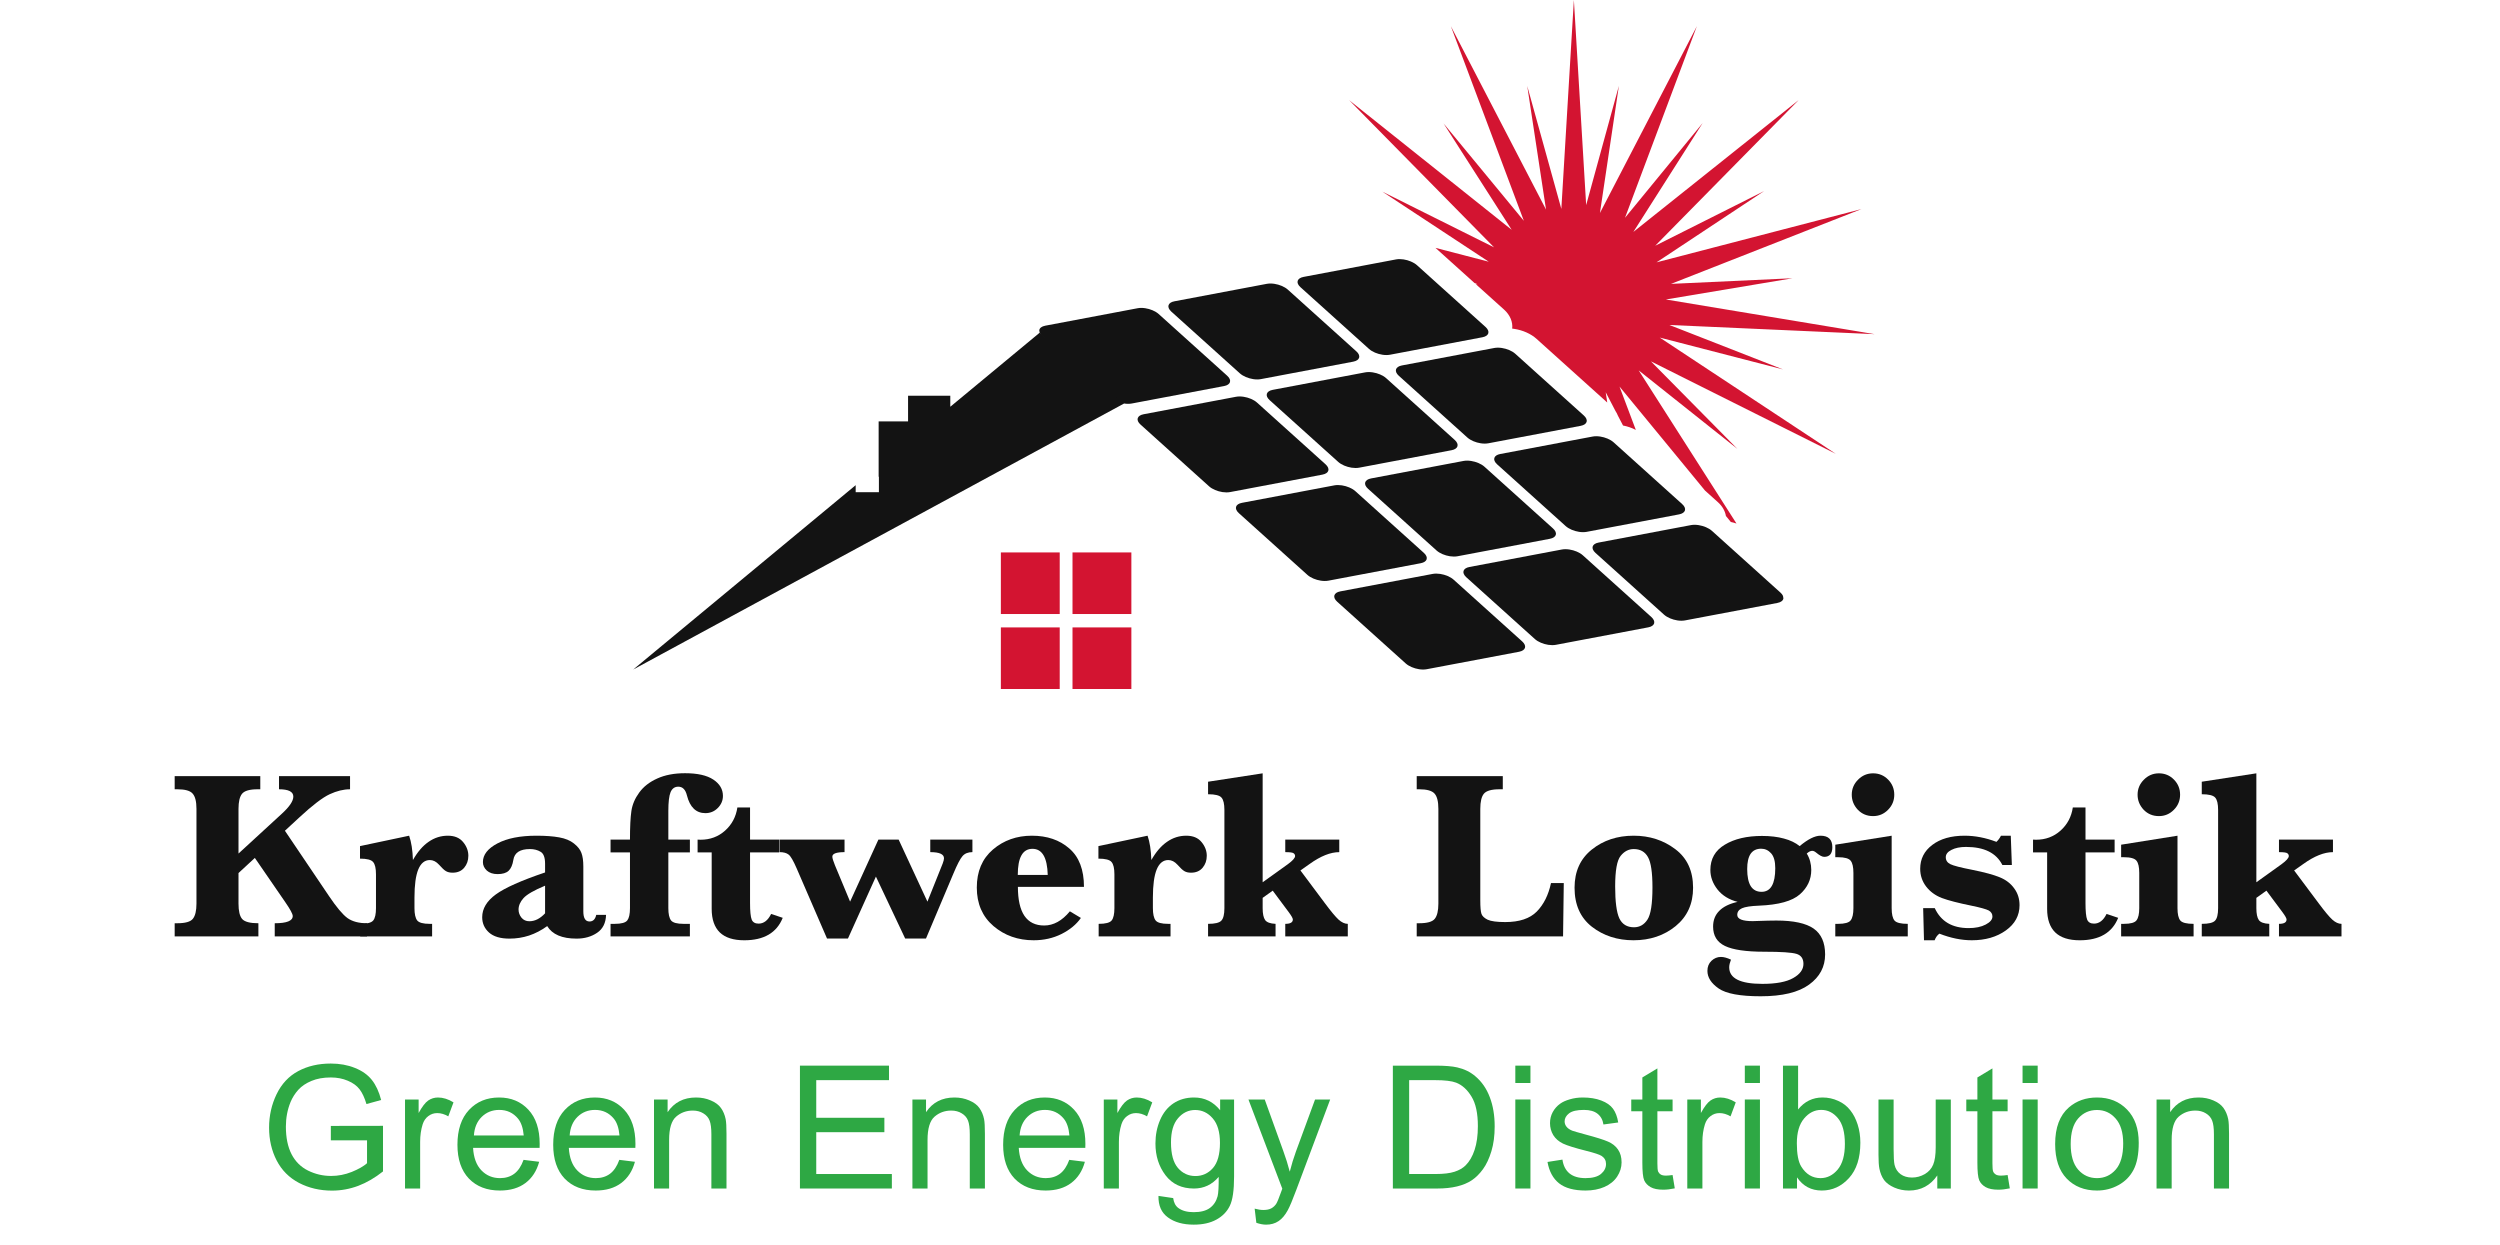 <svg width="263" height="131" viewBox="0 0 263 131" fill="none" xmlns="http://www.w3.org/2000/svg">
<path d="M174.606 35.513L187.581 38.867L175.618 34.187L197.215 35.155L175.249 31.505L188.575 29.271L175.789 29.864L195.831 21.993L174.266 27.599L185.583 20.102L174.13 25.852L189.216 10.53L171.829 24.399L179.119 12.944L170.949 22.913L178.512 2.752L168.312 22.41L170.306 9.033L166.864 21.578L165.572 0L164.253 21.978L160.666 9.049L162.643 22.05L152.629 2.752L160.31 23.231L151.861 12.984L159.031 24.177L141.925 10.533L157.175 26.021L145.42 20.161L156.618 27.533L151.012 26.076L155.117 29.771L155.449 29.901L155.253 29.892L158.235 32.576C158.856 33.136 159.161 33.862 159.084 34.571C159.154 34.578 159.226 34.587 159.297 34.597C160.203 34.736 161.059 35.118 161.644 35.647L169.082 42.345L168.92 41.263L169.948 43.238C170.052 43.392 170.135 43.554 170.199 43.719L170.743 44.764C171.221 44.856 171.682 45.016 172.09 45.229L170.37 40.664L179.365 51.605L180.734 52.838C181.195 53.253 181.48 53.76 181.566 54.282L182.083 54.912C182.285 54.956 182.485 55.011 182.678 55.077L172.39 38.965L182.772 47.222L173.678 38.015L193.128 47.744L174.606 35.513Z" fill="#D31431"/>
<path d="M136.81 30.215L144.022 36.709C144.36 37.014 144.899 37.236 145.428 37.317C145.709 37.361 145.988 37.363 146.231 37.317L155.948 35.48C156.648 35.349 156.795 34.861 156.275 34.394L149.066 27.899C148.726 27.595 148.188 27.373 147.66 27.291C147.379 27.248 147.1 27.245 146.859 27.291L137.142 29.129C136.437 29.26 136.29 29.747 136.81 30.215Z" fill="#131313"/>
<path d="M147.155 39.532L154.364 46.026C154.704 46.331 155.242 46.553 155.771 46.634C156.052 46.678 156.33 46.68 156.574 46.634L166.291 44.797C166.991 44.665 167.138 44.178 166.618 43.71L159.406 37.216C159.068 36.911 158.529 36.689 158 36.608C157.719 36.564 157.44 36.562 157.197 36.608L147.48 38.445C146.782 38.577 146.635 39.064 147.155 39.532Z" fill="#131313"/>
<path d="M157.499 48.848L164.708 55.342C165.049 55.647 165.586 55.869 166.115 55.95C166.396 55.994 166.674 55.996 166.918 55.95L176.635 54.113C177.335 53.981 177.482 53.494 176.962 53.027L169.752 46.533C169.412 46.227 168.875 46.006 168.346 45.925C168.065 45.881 167.787 45.879 167.543 45.925L157.826 47.761C157.126 47.893 156.981 48.38 157.499 48.848Z" fill="#131313"/>
<path d="M187.572 62.692C187.524 62.578 187.436 62.46 187.307 62.343L180.097 55.849C179.759 55.544 179.22 55.323 178.691 55.241C178.41 55.197 178.131 55.195 177.888 55.241L168.171 57.078C167.471 57.21 167.324 57.697 167.844 58.165L175.053 64.659C175.393 64.964 175.931 65.186 176.459 65.267C176.74 65.311 177.019 65.313 177.263 65.267L186.98 63.43C187.368 63.357 187.585 63.173 187.614 62.947L187.572 62.692Z" fill="#131313"/>
<path d="M123.223 32.782L130.433 39.276C130.773 39.581 131.31 39.803 131.839 39.884C132.12 39.928 132.399 39.93 132.642 39.884L142.359 38.047C143.059 37.915 143.206 37.428 142.686 36.961L135.477 30.467C135.136 30.162 134.599 29.94 134.07 29.859C133.789 29.815 133.511 29.813 133.267 29.859L123.55 31.696C122.85 31.827 122.706 32.312 123.223 32.782Z" fill="#131313"/>
<path d="M153.031 46.276L145.822 39.782C145.484 39.477 144.944 39.255 144.415 39.174C144.135 39.13 143.856 39.128 143.612 39.174L133.895 41.011C133.196 41.143 133.048 41.63 133.568 42.097L140.78 48.592C141.118 48.897 141.658 49.118 142.184 49.2C142.465 49.243 142.744 49.246 142.987 49.2L152.704 47.362C153.404 47.231 153.551 46.746 153.031 46.276Z" fill="#131313"/>
<path d="M143.915 51.416L151.124 57.91C151.464 58.215 152.002 58.436 152.53 58.518C152.811 58.561 153.09 58.564 153.333 58.518L163.05 56.681C163.75 56.549 163.897 56.062 163.377 55.594L156.166 49.1C155.828 48.795 155.288 48.573 154.759 48.492C154.479 48.448 154.2 48.446 153.959 48.492L144.242 50.329C143.542 50.461 143.395 50.948 143.915 51.416Z" fill="#131313"/>
<path d="M173.722 64.911L166.512 58.417C166.174 58.112 165.635 57.89 165.106 57.809C164.825 57.765 164.546 57.763 164.303 57.809L154.586 59.646C153.886 59.778 153.739 60.265 154.259 60.732L161.468 67.227C161.808 67.532 162.346 67.753 162.875 67.835C163.155 67.878 163.434 67.881 163.678 67.835L173.395 65.997C174.094 65.866 174.239 65.379 173.722 64.911Z" fill="#131313"/>
<path d="M129.099 39.527L121.889 33.033C121.549 32.728 121.012 32.506 120.483 32.425C120.202 32.381 119.923 32.379 119.682 32.425L109.965 34.262C109.577 34.334 109.359 34.519 109.331 34.745L109.373 34.999C109.421 35.114 109.509 35.232 109.638 35.348L116.847 41.843C117.188 42.148 117.725 42.369 118.254 42.45C118.535 42.494 118.813 42.496 119.057 42.45L128.774 40.613C129.472 40.482 129.619 39.995 129.099 39.527Z" fill="#131313"/>
<path d="M139.446 48.843L132.236 42.349C131.896 42.044 131.359 41.822 130.83 41.741C130.549 41.697 130.271 41.695 130.027 41.741L120.31 43.578C119.61 43.71 119.463 44.197 119.983 44.664L127.192 51.159C127.53 51.464 128.07 51.685 128.599 51.767C128.88 51.81 129.158 51.813 129.402 51.767L139.119 49.93C139.819 49.798 139.966 49.313 139.446 48.843Z" fill="#131313"/>
<path d="M149.789 58.162L142.58 51.668C142.24 51.363 141.702 51.142 141.174 51.06C140.893 51.017 140.614 51.014 140.373 51.06L130.656 52.897C129.956 53.029 129.809 53.516 130.329 53.984L137.54 60.478C137.88 60.783 138.418 61.005 138.947 61.086C139.227 61.13 139.506 61.132 139.75 61.086L149.467 59.249C150.162 59.115 150.309 58.63 149.789 58.162Z" fill="#131313"/>
<path d="M160.134 67.478L152.923 60.984C152.585 60.679 152.045 60.457 151.519 60.376C151.238 60.333 150.959 60.33 150.715 60.376L140.998 62.213C140.299 62.345 140.152 62.832 140.671 63.3L147.881 69.794C148.221 70.099 148.759 70.321 149.287 70.402C149.568 70.446 149.847 70.448 150.09 70.402L159.807 68.565C160.507 68.431 160.654 67.946 160.134 67.478Z" fill="#131313"/>
<path d="M111.482 58.116H105.291V64.595H111.482V58.116Z" fill="#D31431"/>
<path d="M119.02 58.116H112.828V64.595H119.02V58.116Z" fill="#D31431"/>
<path d="M111.482 66.004H105.291V72.483H111.482V66.004Z" fill="#D31431"/>
<path d="M119.02 66.004H112.828V72.483H119.02V66.004Z" fill="#D31431"/>
<path d="M109.37 35.002L99.971 42.79V41.634H95.528V44.333H92.433V50.149H92.461V51.782H90.017V51.04L66.612 70.435L118.254 42.45L109.37 35.002Z" fill="#131313"/>
<path d="M237.369 94.455V95.536C237.369 96.125 237.456 96.543 237.631 96.792C237.805 97.032 238.17 97.164 238.727 97.189V98.507H231.626V97.189C232.349 97.189 232.814 97.077 233.022 96.854C233.237 96.63 233.345 96.191 233.345 95.536V85.207C233.345 84.578 233.246 84.147 233.046 83.915C232.847 83.674 232.374 83.554 231.626 83.554V82.237L237.369 81.354V92.814L240.022 90.912C240.529 90.54 240.782 90.254 240.782 90.055C240.782 89.939 240.732 89.844 240.633 89.769C240.541 89.686 240.246 89.645 239.748 89.645V88.327H245.428V89.645C244.507 89.645 243.469 90.059 242.314 90.888L241.343 91.571L243.934 95.039C244.558 95.876 245.03 96.444 245.355 96.742C245.686 97.04 246.009 97.189 246.325 97.189V98.507H239.748V97.189C240.28 97.189 240.546 97.036 240.546 96.73C240.546 96.605 240.404 96.352 240.122 95.971L238.428 93.697L237.369 94.455Z" fill="#131313"/>
<path d="M224.874 83.604C224.874 82.991 225.094 82.465 225.534 82.026C225.975 81.578 226.502 81.354 227.116 81.354C227.739 81.354 228.267 81.574 228.698 82.013C229.13 82.452 229.346 82.983 229.346 83.604C229.346 84.225 229.126 84.756 228.686 85.195C228.254 85.634 227.731 85.854 227.116 85.854C226.477 85.854 225.941 85.63 225.509 85.183C225.086 84.727 224.874 84.201 224.874 83.604ZM229.072 87.917V95.536C229.072 96.166 229.172 96.601 229.371 96.841C229.57 97.073 230.035 97.189 230.766 97.189V98.507H223.143V97.189H223.429C224.135 97.189 224.579 97.065 224.762 96.817C224.953 96.568 225.049 96.141 225.049 95.536V91.832C225.049 91.219 224.953 90.792 224.762 90.552C224.571 90.303 224.127 90.179 223.429 90.179H223.143V88.862L229.072 87.917Z" fill="#131313"/>
<path d="M219.394 89.67V94.977C219.394 95.864 219.452 96.452 219.568 96.742C219.685 97.024 219.926 97.165 220.291 97.165C220.839 97.165 221.279 96.825 221.611 96.145L222.832 96.555C222.201 98.13 220.852 98.917 218.784 98.917C217.646 98.917 216.791 98.644 216.218 98.097C215.645 97.541 215.358 96.713 215.358 95.611V89.67H213.875V88.327L214.187 88.34C215.192 88.34 216.051 88.021 216.766 87.383C217.48 86.745 217.912 85.933 218.061 84.947H219.394V88.327H222.458V89.67H219.394Z" fill="#131313"/>
<path d="M202.404 98.916L202.316 95.536H203.537C204.185 96.936 205.372 97.636 207.1 97.636C207.822 97.636 208.42 97.512 208.894 97.263C209.367 97.015 209.604 96.733 209.604 96.418C209.604 96.145 209.475 95.934 209.218 95.784C208.952 95.644 208.358 95.478 207.436 95.287C206.008 94.997 204.953 94.724 204.272 94.467C203.591 94.202 203.043 93.8 202.628 93.261C202.213 92.714 202.005 92.093 202.005 91.397C202.005 90.361 202.428 89.524 203.276 88.886C204.123 88.24 205.256 87.916 206.676 87.916C207.772 87.916 208.889 88.132 210.027 88.563C210.226 88.372 210.384 88.157 210.501 87.916H211.534L211.647 90.999H210.65C210.011 89.731 208.736 89.097 206.826 89.097C206.203 89.097 205.692 89.201 205.294 89.408C204.895 89.607 204.696 89.864 204.696 90.179C204.696 90.51 204.858 90.755 205.181 90.912C205.497 91.07 206.269 91.269 207.498 91.509C208.777 91.766 209.736 92.027 210.376 92.292C211.024 92.557 211.53 92.946 211.896 93.46C212.27 93.966 212.456 94.554 212.456 95.225C212.456 96.311 211.975 97.197 211.011 97.885C210.048 98.573 208.856 98.916 207.436 98.916C206.348 98.916 205.21 98.684 204.023 98.22C203.799 98.386 203.633 98.618 203.525 98.916H202.404Z" fill="#131313"/>
<path d="M194.805 83.604C194.805 82.991 195.025 82.465 195.465 82.026C195.905 81.578 196.433 81.354 197.047 81.354C197.67 81.354 198.197 81.574 198.629 82.013C199.061 82.452 199.277 82.983 199.277 83.604C199.277 84.225 199.057 84.756 198.617 85.195C198.185 85.634 197.662 85.854 197.047 85.854C196.408 85.854 195.872 85.63 195.44 85.183C195.017 84.727 194.805 84.201 194.805 83.604ZM199.003 87.917V95.536C199.003 96.166 199.103 96.601 199.302 96.841C199.501 97.073 199.966 97.189 200.697 97.189V98.507H193.073V97.189H193.36C194.066 97.189 194.51 97.065 194.693 96.817C194.884 96.568 194.979 96.141 194.979 95.536V91.832C194.979 91.219 194.884 90.792 194.693 90.552C194.502 90.303 194.057 90.179 193.36 90.179H193.073V88.862L199.003 87.917Z" fill="#131313"/>
<path d="M182.796 94.877C181.891 94.645 181.185 94.21 180.679 93.572C180.18 92.934 179.931 92.25 179.931 91.521C179.931 90.353 180.438 89.466 181.451 88.861C182.464 88.248 183.768 87.941 185.362 87.941C186.243 87.941 187.011 88.033 187.667 88.215C188.331 88.389 188.883 88.654 189.324 89.01C190.196 88.281 190.927 87.916 191.516 87.916C192.347 87.916 192.762 88.319 192.762 89.122C192.762 89.802 192.475 90.141 191.902 90.141C191.695 90.141 191.408 89.988 191.043 89.681C190.902 89.566 190.769 89.507 190.644 89.507C190.47 89.507 190.279 89.603 190.071 89.793C190.387 90.307 190.545 90.883 190.545 91.521C190.545 92.524 190.146 93.377 189.349 94.082C188.543 94.794 187.111 95.192 185.051 95.275C184.187 95.308 183.589 95.399 183.257 95.548C182.925 95.697 182.759 95.929 182.759 96.244C182.759 96.683 183.299 96.903 184.378 96.903C184.611 96.903 185.147 96.886 185.985 96.853C186.276 96.845 186.571 96.841 186.87 96.841C188.68 96.841 189.988 97.123 190.794 97.686C191.599 98.25 192.002 99.157 192.002 100.408C192.002 101.709 191.441 102.765 190.32 103.578C189.199 104.398 187.501 104.808 185.225 104.808C183.066 104.808 181.592 104.535 180.803 103.988C180.014 103.441 179.62 102.823 179.62 102.136C179.62 101.705 179.761 101.353 180.043 101.079C180.334 100.806 180.666 100.669 181.04 100.669C181.339 100.669 181.692 100.764 182.099 100.955C182.04 101.104 181.995 101.245 181.962 101.378C181.929 101.518 181.912 101.647 181.912 101.763C181.912 102.343 182.203 102.778 182.784 103.068C183.365 103.358 184.237 103.503 185.4 103.503C186.845 103.503 187.924 103.3 188.639 102.894C189.361 102.488 189.722 101.991 189.722 101.402C189.722 100.847 189.477 100.495 188.987 100.346C188.497 100.197 187.372 100.122 185.612 100.122C183.685 100.122 182.302 99.919 181.463 99.513C180.633 99.115 180.218 98.436 180.218 97.475C180.218 96.804 180.433 96.253 180.865 95.822C181.297 95.383 181.941 95.068 182.796 94.877ZM183.805 91.422C183.805 92.217 183.93 92.818 184.179 93.224C184.436 93.622 184.814 93.82 185.313 93.82C185.794 93.82 186.155 93.613 186.396 93.199C186.637 92.785 186.758 92.163 186.758 91.335C186.758 90.614 186.612 90.092 186.321 89.769C186.031 89.445 185.682 89.284 185.275 89.284C184.785 89.284 184.416 89.462 184.167 89.818C183.926 90.175 183.805 90.709 183.805 91.422Z" fill="#131313"/>
<path d="M165.643 93.386C165.643 91.678 166.249 90.34 167.461 89.371C168.674 88.401 170.139 87.916 171.859 87.916C173.536 87.916 174.998 88.389 176.243 89.334C177.489 90.27 178.112 91.625 178.112 93.398C178.112 95.08 177.502 96.422 176.281 97.425C175.06 98.419 173.582 98.916 171.846 98.916C170.152 98.916 168.695 98.444 167.474 97.5C166.253 96.547 165.643 95.175 165.643 93.386ZM169.915 93.261C169.915 94.852 170.061 95.967 170.351 96.605C170.65 97.234 171.165 97.549 171.896 97.549C172.486 97.549 172.955 97.284 173.304 96.754C173.661 96.224 173.839 95.093 173.839 93.361C173.839 91.786 173.681 90.722 173.366 90.166C173.05 89.603 172.552 89.321 171.871 89.321C171.331 89.321 170.87 89.561 170.488 90.042C170.106 90.514 169.915 91.588 169.915 93.261Z" fill="#131313"/>
<path d="M164.509 92.9L164.434 98.506H149.038V97.126H149.287C150.134 97.126 150.682 96.973 150.931 96.666C151.188 96.352 151.317 95.817 151.317 95.063V85.095C151.317 84.324 151.184 83.79 150.919 83.491C150.653 83.185 150.109 83.031 149.287 83.031H149.038V81.652H158.094V83.031H157.758C156.91 83.031 156.358 83.189 156.101 83.504C155.852 83.81 155.727 84.341 155.727 85.095V94.715C155.727 95.436 155.769 95.912 155.852 96.144C155.935 96.376 156.151 96.579 156.499 96.753C156.856 96.919 157.475 97.002 158.356 97.002C159.834 97.002 160.938 96.633 161.669 95.896C162.4 95.15 162.898 94.151 163.164 92.9H164.509Z" fill="#131313"/>
<path d="M132.831 94.455V95.536C132.831 96.125 132.918 96.543 133.093 96.792C133.267 97.032 133.632 97.164 134.189 97.189V98.507H127.088V97.189C127.811 97.189 128.276 97.077 128.483 96.854C128.699 96.63 128.807 96.191 128.807 95.536V85.207C128.807 84.578 128.708 84.147 128.508 83.915C128.309 83.674 127.836 83.554 127.088 83.554V82.237L132.831 81.354V92.814L135.484 90.912C135.991 90.54 136.244 90.254 136.244 90.055C136.244 89.939 136.194 89.844 136.095 89.769C136.003 89.686 135.709 89.645 135.21 89.645V88.327H140.891V89.645C139.969 89.645 138.931 90.059 137.776 90.888L136.805 91.571L139.396 95.039C140.019 95.876 140.492 96.444 140.816 96.742C141.148 97.04 141.472 97.189 141.788 97.189V98.507H135.21V97.189C135.742 97.189 136.008 97.036 136.008 96.73C136.008 96.605 135.866 96.352 135.584 95.971L133.89 93.697L132.831 94.455Z" fill="#131313"/>
<path d="M121.122 90.477C121.604 89.624 122.152 88.986 122.766 88.563C123.381 88.132 124.058 87.916 124.797 87.916C125.503 87.916 126.039 88.14 126.404 88.588C126.769 89.027 126.952 89.507 126.952 90.03C126.952 90.519 126.807 90.937 126.516 91.285C126.225 91.633 125.818 91.807 125.295 91.807C125.013 91.807 124.78 91.753 124.598 91.645C124.415 91.538 124.174 91.314 123.875 90.974C123.576 90.643 123.252 90.477 122.903 90.477C122.364 90.477 121.957 90.808 121.683 91.471C121.417 92.126 121.284 93.112 121.284 94.43V95.536C121.284 96.149 121.38 96.58 121.571 96.829C121.762 97.069 122.202 97.189 122.891 97.189H123.14V98.506H115.579V97.189C116.301 97.189 116.758 97.069 116.949 96.829C117.14 96.588 117.236 96.157 117.236 95.536V91.981C117.236 91.351 117.136 90.92 116.937 90.688C116.746 90.448 116.285 90.328 115.554 90.328V89.01L120.724 87.916C120.956 88.588 121.089 89.441 121.122 90.477Z" fill="#131313"/>
<path d="M107.083 93.299C107.083 94.649 107.311 95.664 107.768 96.344C108.233 97.023 108.926 97.363 109.848 97.363C110.828 97.363 111.729 96.866 112.551 95.871L113.71 96.567C113.237 97.247 112.556 97.81 111.667 98.258C110.787 98.697 109.811 98.916 108.74 98.916C107.095 98.916 105.688 98.419 104.517 97.425C103.346 96.422 102.76 95.072 102.76 93.373C102.76 91.674 103.325 90.34 104.455 89.371C105.592 88.401 106.958 87.916 108.553 87.916C110.156 87.916 111.468 88.364 112.489 89.259C113.519 90.145 114.034 91.492 114.034 93.299H107.083ZM107.07 92.043H110.222C110.172 90.212 109.637 89.296 108.615 89.296C108.1 89.296 107.714 89.524 107.457 89.98C107.199 90.436 107.07 91.123 107.07 92.043Z" fill="#131313"/>
<path d="M87.001 98.73L83.8 91.335C83.459 90.548 83.181 90.071 82.965 89.905C82.749 89.731 82.43 89.644 82.006 89.644V88.327H88.845V89.644C87.989 89.644 87.562 89.802 87.562 90.117C87.562 90.274 87.653 90.577 87.836 91.024L89.43 94.852L92.407 88.327H94.538L97.565 94.852L99.172 90.838C99.263 90.597 99.308 90.415 99.308 90.291C99.308 89.86 98.827 89.644 97.864 89.644V88.327H102.298V89.644C101.842 89.644 101.493 89.785 101.252 90.067C101.011 90.341 100.687 90.966 100.28 91.944L97.415 98.73H95.223L92.146 92.217L89.206 98.73H87.001Z" fill="#131313"/>
<path d="M78.905 89.67V94.977C78.905 95.864 78.963 96.452 79.079 96.742C79.196 97.024 79.437 97.165 79.802 97.165C80.35 97.165 80.79 96.825 81.123 96.145L82.343 96.555C81.712 98.13 80.363 98.917 78.295 98.917C77.157 98.917 76.302 98.644 75.729 98.097C75.156 97.541 74.869 96.713 74.869 95.611V89.67H73.387V88.327L73.698 88.34C74.703 88.34 75.562 88.021 76.277 87.383C76.991 86.745 77.423 85.933 77.572 84.947H78.905V88.327H81.97V89.67H78.905Z" fill="#131313"/>
<path d="M70.309 89.669V95.536C70.309 96.149 70.404 96.58 70.595 96.829C70.786 97.069 71.227 97.189 71.916 97.189H72.576V98.507H64.23V97.189H64.666C65.372 97.189 65.816 97.065 65.999 96.816C66.182 96.568 66.273 96.141 66.273 95.536V89.669H64.23V88.327H66.273C66.273 87.001 66.323 85.999 66.422 85.319C66.522 84.64 66.796 83.993 67.245 83.38C67.693 82.759 68.324 82.266 69.138 81.901C69.952 81.528 70.928 81.342 72.065 81.342C73.378 81.342 74.37 81.565 75.043 82.013C75.715 82.46 76.052 83.032 76.052 83.728C76.052 84.217 75.869 84.644 75.504 85.008C75.146 85.365 74.715 85.543 74.208 85.543C73.228 85.543 72.58 84.921 72.265 83.678C72.115 83.065 71.812 82.759 71.355 82.759C70.982 82.759 70.712 82.949 70.546 83.33C70.388 83.712 70.309 84.37 70.309 85.307V88.327H72.576V89.669H70.309Z" fill="#131313"/>
<path d="M57.566 97.425C56.96 97.864 56.325 98.196 55.66 98.419C55.005 98.635 54.315 98.743 53.593 98.743C52.638 98.743 51.919 98.527 51.438 98.096C50.964 97.665 50.727 97.131 50.727 96.493C50.727 95.59 51.205 94.79 52.16 94.094C53.115 93.398 54.842 92.627 57.342 91.782V90.862C57.342 90.208 57.184 89.789 56.869 89.607C56.553 89.416 56.18 89.321 55.748 89.321C54.701 89.321 54.12 89.702 54.004 90.465C53.921 90.987 53.755 91.368 53.505 91.608C53.256 91.84 52.87 91.956 52.347 91.956C51.873 91.956 51.496 91.832 51.213 91.583C50.939 91.326 50.802 91.028 50.802 90.688C50.802 89.918 51.313 89.263 52.334 88.725C53.356 88.186 54.722 87.916 56.433 87.916C57.388 87.916 58.185 87.975 58.825 88.091C59.472 88.207 59.991 88.422 60.382 88.737C60.78 89.052 61.042 89.383 61.166 89.731C61.299 90.079 61.366 90.552 61.366 91.148V95.871C61.366 96.584 61.582 96.94 62.014 96.94C62.387 96.94 62.624 96.708 62.724 96.244H63.757C63.733 97.098 63.417 97.728 62.811 98.133C62.213 98.539 61.495 98.743 60.656 98.743C59.128 98.743 58.098 98.303 57.566 97.425ZM57.342 96.083V93.174C56.188 93.655 55.432 94.09 55.075 94.479C54.726 94.869 54.552 95.271 54.552 95.685C54.552 96 54.656 96.286 54.863 96.543C55.071 96.791 55.345 96.915 55.685 96.915C55.984 96.915 56.271 96.845 56.545 96.704C56.819 96.563 57.085 96.356 57.342 96.083Z" fill="#131313"/>
<path d="M43.44 90.477C43.922 89.624 44.47 88.986 45.084 88.563C45.699 88.132 46.376 87.916 47.115 87.916C47.821 87.916 48.356 88.14 48.722 88.588C49.087 89.027 49.27 89.507 49.27 90.03C49.27 90.519 49.124 90.937 48.834 91.285C48.543 91.633 48.136 91.807 47.613 91.807C47.331 91.807 47.098 91.753 46.915 91.645C46.733 91.538 46.492 91.314 46.193 90.974C45.894 90.643 45.57 90.477 45.221 90.477C44.681 90.477 44.274 90.808 44 91.471C43.735 92.126 43.602 93.112 43.602 94.43V95.536C43.602 96.149 43.697 96.58 43.888 96.829C44.079 97.069 44.52 97.189 45.209 97.189H45.458V98.506H37.897V97.189C38.619 97.189 39.076 97.069 39.267 96.829C39.458 96.588 39.553 96.157 39.553 95.536V91.981C39.553 91.351 39.454 90.92 39.254 90.688C39.063 90.448 38.602 90.328 37.872 90.328V89.01L43.041 87.916C43.274 88.588 43.407 89.441 43.44 90.477Z" fill="#131313"/>
<path d="M25.09 91.844V95.063C25.09 95.842 25.219 96.38 25.476 96.679C25.742 96.977 26.311 97.126 27.183 97.126V98.506H18.376V97.126H18.638C19.485 97.126 20.033 96.973 20.282 96.666C20.539 96.352 20.668 95.817 20.668 95.063V85.095C20.668 84.324 20.535 83.79 20.269 83.491C20.012 83.185 19.468 83.031 18.638 83.031H18.376V81.652H27.382V83.031H27.108C26.27 83.031 25.721 83.189 25.464 83.504C25.215 83.81 25.09 84.341 25.09 85.095V89.793L29.662 85.592C30.459 84.862 30.858 84.266 30.858 83.802C30.858 83.288 30.355 83.031 29.351 83.031V81.652H36.825V83.031C36.144 83.031 35.43 83.206 34.682 83.553C33.935 83.901 32.876 84.709 31.506 85.977L29.973 87.394L34.62 94.28C35.401 95.44 36.044 96.206 36.551 96.579C37.066 96.944 37.751 97.126 38.606 97.126V98.506H28.902V97.126C30.164 97.126 30.796 96.873 30.796 96.368C30.796 96.153 30.538 95.672 30.023 94.926L26.809 90.253L25.09 91.844Z" fill="#131313"/>
<path d="M226.869 125.033V115.668H228.3V117C228.99 115.971 229.985 115.457 231.287 115.457C231.853 115.457 232.371 115.559 232.843 115.765C233.32 115.965 233.676 116.23 233.912 116.559C234.148 116.888 234.313 117.279 234.407 117.732C234.466 118.025 234.495 118.54 234.495 119.275V125.033H232.905V119.337C232.905 118.69 232.843 118.208 232.719 117.89C232.595 117.567 232.374 117.311 232.056 117.123C231.744 116.929 231.376 116.832 230.951 116.832C230.274 116.832 229.688 117.047 229.193 117.476C228.704 117.905 228.459 118.719 228.459 119.919V125.033H226.869Z" fill="#2EA844"/>
<path d="M216.202 120.35C216.202 118.617 216.685 117.332 217.651 116.497C218.459 115.803 219.442 115.457 220.603 115.457C221.894 115.457 222.948 115.88 223.767 116.726C224.586 117.567 224.995 118.731 224.995 120.218C224.995 121.424 224.813 122.373 224.447 123.066C224.088 123.754 223.561 124.289 222.865 124.671C222.176 125.053 221.422 125.244 220.603 125.244C219.289 125.244 218.226 124.824 217.413 123.984C216.606 123.143 216.202 121.932 216.202 120.35ZM217.837 120.35C217.837 121.55 218.099 122.449 218.624 123.049C219.148 123.642 219.808 123.939 220.603 123.939C221.392 123.939 222.05 123.639 222.574 123.04C223.098 122.44 223.36 121.526 223.36 120.298C223.36 119.14 223.095 118.264 222.565 117.67C222.041 117.07 221.387 116.771 220.603 116.771C219.808 116.771 219.148 117.067 218.624 117.661C218.099 118.255 217.837 119.151 217.837 120.35Z" fill="#2EA844"/>
<path d="M212.773 113.931V112.105H214.364V113.931H212.773ZM212.773 125.032V115.667H214.364V125.032H212.773Z" fill="#2EA844"/>
<path d="M211.202 123.613L211.432 125.015C210.984 125.109 210.583 125.156 210.23 125.156C209.653 125.156 209.205 125.065 208.887 124.883C208.568 124.7 208.345 124.462 208.215 124.168C208.085 123.869 208.021 123.243 208.021 122.29V116.903H206.854V115.668H208.021V113.349L209.603 112.396V115.668H211.202V116.903H209.603V122.378C209.603 122.831 209.629 123.122 209.682 123.251C209.741 123.381 209.832 123.484 209.956 123.56C210.086 123.637 210.268 123.675 210.504 123.675C210.681 123.675 210.913 123.654 211.202 123.613Z" fill="#2EA844"/>
<path d="M203.803 125.033V123.657C203.073 124.715 202.08 125.245 200.825 125.245C200.272 125.245 199.753 125.139 199.27 124.927C198.793 124.715 198.436 124.451 198.2 124.134C197.971 123.81 197.809 123.416 197.714 122.952C197.65 122.64 197.617 122.147 197.617 121.471V115.668H199.208V120.862C199.208 121.691 199.241 122.25 199.305 122.538C199.405 122.955 199.617 123.284 199.942 123.525C200.266 123.76 200.666 123.878 201.143 123.878C201.621 123.878 202.068 123.757 202.487 123.516C202.905 123.269 203.199 122.937 203.37 122.52C203.547 122.097 203.636 121.485 203.636 120.686V115.668H205.226V125.033H203.803Z" fill="#2EA844"/>
<path d="M189.045 125.032H187.569V112.105H189.16V116.717C189.832 115.876 190.689 115.456 191.732 115.456C192.309 115.456 192.854 115.573 193.367 115.809C193.885 116.038 194.309 116.364 194.639 116.787C194.975 117.205 195.237 117.71 195.426 118.304C195.615 118.898 195.709 119.533 195.709 120.209C195.709 121.814 195.311 123.054 194.516 123.93C193.72 124.806 192.766 125.244 191.652 125.244C190.545 125.244 189.676 124.782 189.045 123.86V125.032ZM189.028 120.279C189.028 121.402 189.181 122.213 189.487 122.713C189.988 123.53 190.666 123.939 191.52 123.939C192.215 123.939 192.816 123.639 193.323 123.039C193.829 122.434 194.082 121.535 194.082 120.341C194.082 119.118 193.838 118.216 193.349 117.634C192.866 117.052 192.28 116.761 191.591 116.761C190.895 116.761 190.294 117.064 189.788 117.669C189.281 118.269 189.028 119.139 189.028 120.279Z" fill="#2EA844"/>
<path d="M183.555 113.931V112.105H185.146V113.931H183.555ZM183.555 125.032V115.667H185.146V125.032H183.555Z" fill="#2EA844"/>
<path d="M177.502 125.033V115.668H178.934V117.088C179.299 116.424 179.635 115.986 179.941 115.774C180.253 115.562 180.595 115.457 180.967 115.457C181.502 115.457 182.047 115.627 182.601 115.968L182.053 117.441C181.665 117.211 181.276 117.097 180.887 117.097C180.539 117.097 180.227 117.203 179.95 117.414C179.673 117.62 179.476 117.908 179.358 118.278C179.181 118.843 179.093 119.46 179.093 120.13V125.033H177.502Z" fill="#2EA844"/>
<path d="M175.956 123.613L176.186 125.015C175.738 125.109 175.338 125.156 174.984 125.156C174.407 125.156 173.959 125.065 173.641 124.883C173.323 124.7 173.099 124.462 172.969 124.168C172.84 123.869 172.775 123.243 172.775 122.29V116.903H171.608V115.668H172.775V113.349L174.357 112.396V115.668H175.956V116.903H174.357V122.378C174.357 122.831 174.383 123.122 174.436 123.251C174.495 123.381 174.586 123.484 174.71 123.56C174.84 123.637 175.022 123.675 175.258 123.675C175.435 123.675 175.667 123.654 175.956 123.613Z" fill="#2EA844"/>
<path d="M162.796 122.238L164.369 121.991C164.457 122.62 164.702 123.102 165.102 123.437C165.509 123.772 166.074 123.939 166.799 123.939C167.53 123.939 168.072 123.792 168.425 123.498C168.779 123.199 168.955 122.849 168.955 122.449C168.955 122.091 168.799 121.808 168.487 121.603C168.269 121.462 167.727 121.282 166.861 121.065C165.694 120.771 164.884 120.518 164.431 120.307C163.983 120.089 163.641 119.792 163.405 119.416C163.176 119.034 163.061 118.613 163.061 118.155C163.061 117.738 163.155 117.353 163.343 117C163.538 116.641 163.8 116.344 164.13 116.109C164.378 115.927 164.714 115.774 165.137 115.651C165.568 115.521 166.027 115.457 166.516 115.457C167.253 115.457 167.898 115.562 168.452 115.774C169.011 115.986 169.424 116.274 169.689 116.638C169.954 116.997 170.137 117.479 170.237 118.084L168.682 118.296C168.611 117.814 168.404 117.438 168.063 117.167C167.727 116.897 167.25 116.762 166.631 116.762C165.901 116.762 165.379 116.882 165.067 117.123C164.755 117.364 164.598 117.646 164.598 117.97C164.598 118.175 164.663 118.36 164.793 118.525C164.923 118.696 165.126 118.837 165.403 118.949C165.562 119.007 166.03 119.142 166.808 119.354C167.933 119.654 168.717 119.901 169.159 120.095C169.606 120.283 169.957 120.559 170.21 120.924C170.464 121.288 170.59 121.741 170.59 122.282C170.59 122.811 170.434 123.31 170.122 123.781C169.816 124.245 169.371 124.606 168.788 124.865C168.204 125.118 167.544 125.244 166.808 125.244C165.588 125.244 164.657 124.992 164.015 124.486C163.379 123.981 162.973 123.231 162.796 122.238Z" fill="#2EA844"/>
<path d="M159.412 113.931V112.105H161.003V113.931H159.412ZM159.412 125.032V115.667H161.003V125.032H159.412Z" fill="#2EA844"/>
<path d="M146.529 125.032V112.105H150.992C151.999 112.105 152.768 112.167 153.298 112.29C154.041 112.461 154.674 112.769 155.198 113.216C155.882 113.792 156.391 114.53 156.727 115.429C157.069 116.323 157.24 117.346 157.24 118.498C157.24 119.48 157.125 120.35 156.895 121.108C156.666 121.867 156.371 122.496 156.011 122.995C155.652 123.489 155.257 123.88 154.827 124.168C154.403 124.45 153.887 124.665 153.281 124.812C152.68 124.958 151.988 125.032 151.204 125.032H146.529ZM148.243 123.507H151.009C151.864 123.507 152.533 123.427 153.016 123.268C153.504 123.11 153.893 122.886 154.182 122.598C154.589 122.193 154.904 121.649 155.128 120.967C155.357 120.279 155.472 119.448 155.472 118.471C155.472 117.12 155.249 116.082 154.801 115.359C154.359 114.63 153.82 114.142 153.183 113.895C152.724 113.719 151.985 113.631 150.965 113.631H148.243V123.507Z" fill="#2EA844"/>
<path d="M132.167 128.639L131.99 127.149C132.338 127.243 132.641 127.29 132.9 127.29C133.254 127.29 133.536 127.232 133.749 127.114C133.961 126.997 134.135 126.832 134.27 126.62C134.37 126.462 134.532 126.068 134.756 125.439C134.785 125.35 134.833 125.221 134.898 125.051L131.336 115.668H133.05L135.004 121.091C135.257 121.779 135.484 122.502 135.684 123.261C135.867 122.532 136.085 121.82 136.338 121.127L138.344 115.668H139.935L136.365 125.192C135.982 126.221 135.684 126.929 135.472 127.317C135.189 127.84 134.865 128.222 134.5 128.463C134.135 128.71 133.699 128.834 133.192 128.834C132.886 128.834 132.544 128.769 132.167 128.639Z" fill="#2EA844"/>
<path d="M121.871 125.809L123.418 126.038C123.483 126.514 123.662 126.861 123.957 127.078C124.352 127.373 124.891 127.52 125.574 127.52C126.311 127.52 126.879 127.373 127.28 127.078C127.68 126.785 127.951 126.373 128.093 125.844C128.175 125.521 128.213 124.842 128.208 123.807C127.512 124.624 126.646 125.033 125.609 125.033C124.319 125.033 123.321 124.568 122.614 123.639C121.907 122.711 121.553 121.597 121.553 120.298C121.553 119.404 121.715 118.581 122.039 117.829C122.363 117.07 122.831 116.485 123.444 116.074C124.063 115.663 124.787 115.457 125.618 115.457C126.726 115.457 127.639 115.904 128.358 116.797V115.668H129.825V123.763C129.825 125.221 129.675 126.253 129.374 126.858C129.079 127.469 128.608 127.951 127.96 128.304C127.318 128.657 126.526 128.833 125.583 128.833C124.463 128.833 123.559 128.581 122.87 128.075C122.18 127.575 121.848 126.82 121.871 125.809ZM123.188 120.183C123.188 121.412 123.432 122.308 123.921 122.873C124.411 123.437 125.023 123.719 125.76 123.719C126.49 123.719 127.103 123.44 127.598 122.881C128.093 122.317 128.34 121.435 128.34 120.236C128.34 119.09 128.084 118.226 127.571 117.643C127.065 117.061 126.452 116.771 125.733 116.771C125.026 116.771 124.425 117.059 123.93 117.635C123.435 118.205 123.188 119.054 123.188 120.183Z" fill="#2EA844"/>
<path d="M116.118 125.033V115.668H117.549V117.088C117.915 116.424 118.25 115.986 118.557 115.774C118.869 115.562 119.211 115.457 119.582 115.457C120.118 115.457 120.663 115.627 121.217 115.968L120.669 117.441C120.28 117.211 119.891 117.097 119.502 117.097C119.155 117.097 118.843 117.203 118.566 117.414C118.289 117.62 118.091 117.908 117.974 118.278C117.797 118.843 117.708 119.46 117.708 120.13V125.033H116.118Z" fill="#2EA844"/>
<path d="M112.486 122.017L114.13 122.22C113.87 123.178 113.39 123.922 112.689 124.451C111.988 124.98 111.092 125.244 110.002 125.244C108.63 125.244 107.54 124.824 106.733 123.984C105.931 123.137 105.531 121.952 105.531 120.43C105.531 118.855 105.937 117.632 106.75 116.762C107.563 115.892 108.618 115.457 109.914 115.457C111.169 115.457 112.194 115.883 112.989 116.735C113.785 117.588 114.183 118.787 114.183 120.333C114.183 120.427 114.18 120.568 114.174 120.756H107.174C107.234 121.785 107.525 122.573 108.049 123.119C108.574 123.666 109.228 123.939 110.011 123.939C110.595 123.939 111.092 123.787 111.505 123.481C111.917 123.175 112.244 122.687 112.486 122.017ZM107.263 119.451H112.503C112.433 118.663 112.233 118.073 111.903 117.679C111.396 117.067 110.739 116.762 109.932 116.762C109.201 116.762 108.585 117.006 108.085 117.494C107.59 117.982 107.316 118.634 107.263 119.451Z" fill="#2EA844"/>
<path d="M95.986 125.033V115.668H97.418V117C98.107 115.971 99.103 115.457 100.405 115.457C100.971 115.457 101.489 115.559 101.961 115.765C102.438 115.965 102.794 116.23 103.03 116.559C103.265 116.888 103.43 117.279 103.525 117.732C103.583 118.025 103.613 118.54 103.613 119.275V125.033H102.022V119.337C102.022 118.69 101.96 118.208 101.837 117.89C101.713 117.567 101.492 117.311 101.174 117.123C100.862 116.929 100.494 116.832 100.069 116.832C99.392 116.832 98.805 117.047 98.311 117.476C97.822 117.905 97.577 118.719 97.577 119.919V125.033H95.986Z" fill="#2EA844"/>
<path d="M84.154 125.032V112.105H93.522V113.631H85.869V117.59H93.036V119.106H85.869V123.507H93.823V125.032H84.154Z" fill="#2EA844"/>
<path d="M68.801 125.033V115.668H70.232V117C70.922 115.971 71.917 115.457 73.219 115.457C73.785 115.457 74.303 115.559 74.775 115.765C75.252 115.965 75.608 116.23 75.844 116.559C76.08 116.888 76.245 117.279 76.339 117.732C76.398 118.025 76.427 118.54 76.427 119.275V125.033H74.837V119.337C74.837 118.69 74.775 118.208 74.651 117.89C74.527 117.567 74.306 117.311 73.988 117.123C73.676 116.929 73.308 116.832 72.884 116.832C72.206 116.832 71.62 117.047 71.125 117.476C70.636 117.905 70.391 118.719 70.391 119.919V125.033H68.801Z" fill="#2EA844"/>
<path d="M65.152 122.017L66.796 122.22C66.537 123.178 66.057 123.922 65.356 124.451C64.654 124.98 63.759 125.244 62.669 125.244C61.296 125.244 60.206 124.824 59.399 123.984C58.598 123.137 58.197 121.952 58.197 120.43C58.197 118.855 58.604 117.632 59.417 116.762C60.23 115.892 61.285 115.457 62.58 115.457C63.835 115.457 64.861 115.883 65.656 116.735C66.451 117.588 66.849 118.787 66.849 120.333C66.849 120.427 66.846 120.568 66.84 120.756H59.841C59.9 121.785 60.191 122.573 60.716 123.119C61.24 123.666 61.894 123.939 62.678 123.939C63.261 123.939 63.759 123.787 64.171 123.481C64.584 123.175 64.911 122.687 65.152 122.017ZM59.929 119.451H65.17C65.099 118.663 64.899 118.073 64.569 117.679C64.062 117.067 63.406 116.762 62.598 116.762C61.868 116.762 61.252 117.006 60.751 117.494C60.256 117.982 59.982 118.634 59.929 119.451Z" fill="#2EA844"/>
<path d="M55.078 122.017L56.721 122.22C56.462 123.178 55.982 123.922 55.281 124.451C54.58 124.98 53.684 125.244 52.595 125.244C51.222 125.244 50.132 124.824 49.325 123.984C48.523 123.137 48.123 121.952 48.123 120.43C48.123 118.855 48.529 117.632 49.342 116.762C50.155 115.892 51.21 115.457 52.506 115.457C53.761 115.457 54.786 115.883 55.581 116.735C56.377 117.588 56.774 118.787 56.774 120.333C56.774 120.427 56.771 120.568 56.766 120.756H49.767C49.825 121.785 50.117 122.573 50.641 123.119C51.166 123.666 51.82 123.939 52.603 123.939C53.186 123.939 53.684 123.787 54.097 123.481C54.509 123.175 54.836 122.687 55.078 122.017ZM49.855 119.451H55.096C55.025 118.663 54.824 118.073 54.494 117.679C53.988 117.067 53.331 116.762 52.524 116.762C51.793 116.762 51.178 117.006 50.677 117.494C50.182 117.982 49.908 118.634 49.855 119.451Z" fill="#2EA844"/>
<path d="M42.608 125.033V115.668H44.04V117.088C44.405 116.424 44.741 115.986 45.047 115.774C45.36 115.562 45.701 115.457 46.073 115.457C46.609 115.457 47.154 115.627 47.708 115.968L47.16 117.441C46.771 117.211 46.382 117.097 45.993 117.097C45.645 117.097 45.333 117.203 45.056 117.414C44.779 117.62 44.582 117.908 44.464 118.278C44.287 118.843 44.199 119.46 44.199 120.13V125.033H42.608Z" fill="#2EA844"/>
<path d="M34.804 119.962V118.446L40.292 118.437V123.234C39.449 123.904 38.58 124.41 37.685 124.751C36.789 125.086 35.87 125.253 34.927 125.253C33.655 125.253 32.497 124.983 31.454 124.442C30.417 123.895 29.634 123.108 29.103 122.079C28.573 121.05 28.308 119.901 28.308 118.631C28.308 117.373 28.57 116.2 29.095 115.113C29.625 114.019 30.385 113.208 31.375 112.679C32.364 112.15 33.504 111.885 34.795 111.885C35.732 111.885 36.577 112.038 37.331 112.344C38.091 112.644 38.686 113.064 39.116 113.605C39.546 114.146 39.873 114.851 40.097 115.721L38.551 116.145C38.356 115.486 38.114 114.969 37.826 114.592C37.537 114.216 37.125 113.917 36.589 113.693C36.053 113.464 35.457 113.349 34.804 113.349C34.02 113.349 33.342 113.47 32.771 113.711C32.2 113.946 31.737 114.257 31.383 114.645C31.036 115.033 30.765 115.46 30.57 115.924C30.241 116.724 30.075 117.591 30.075 118.525C30.075 119.678 30.273 120.642 30.668 121.417C31.068 122.193 31.648 122.769 32.408 123.146C33.169 123.522 33.976 123.71 34.83 123.71C35.572 123.71 36.297 123.569 37.004 123.287C37.711 122.999 38.247 122.693 38.612 122.37V119.962H34.804Z" fill="#2EA844"/>
</svg>
